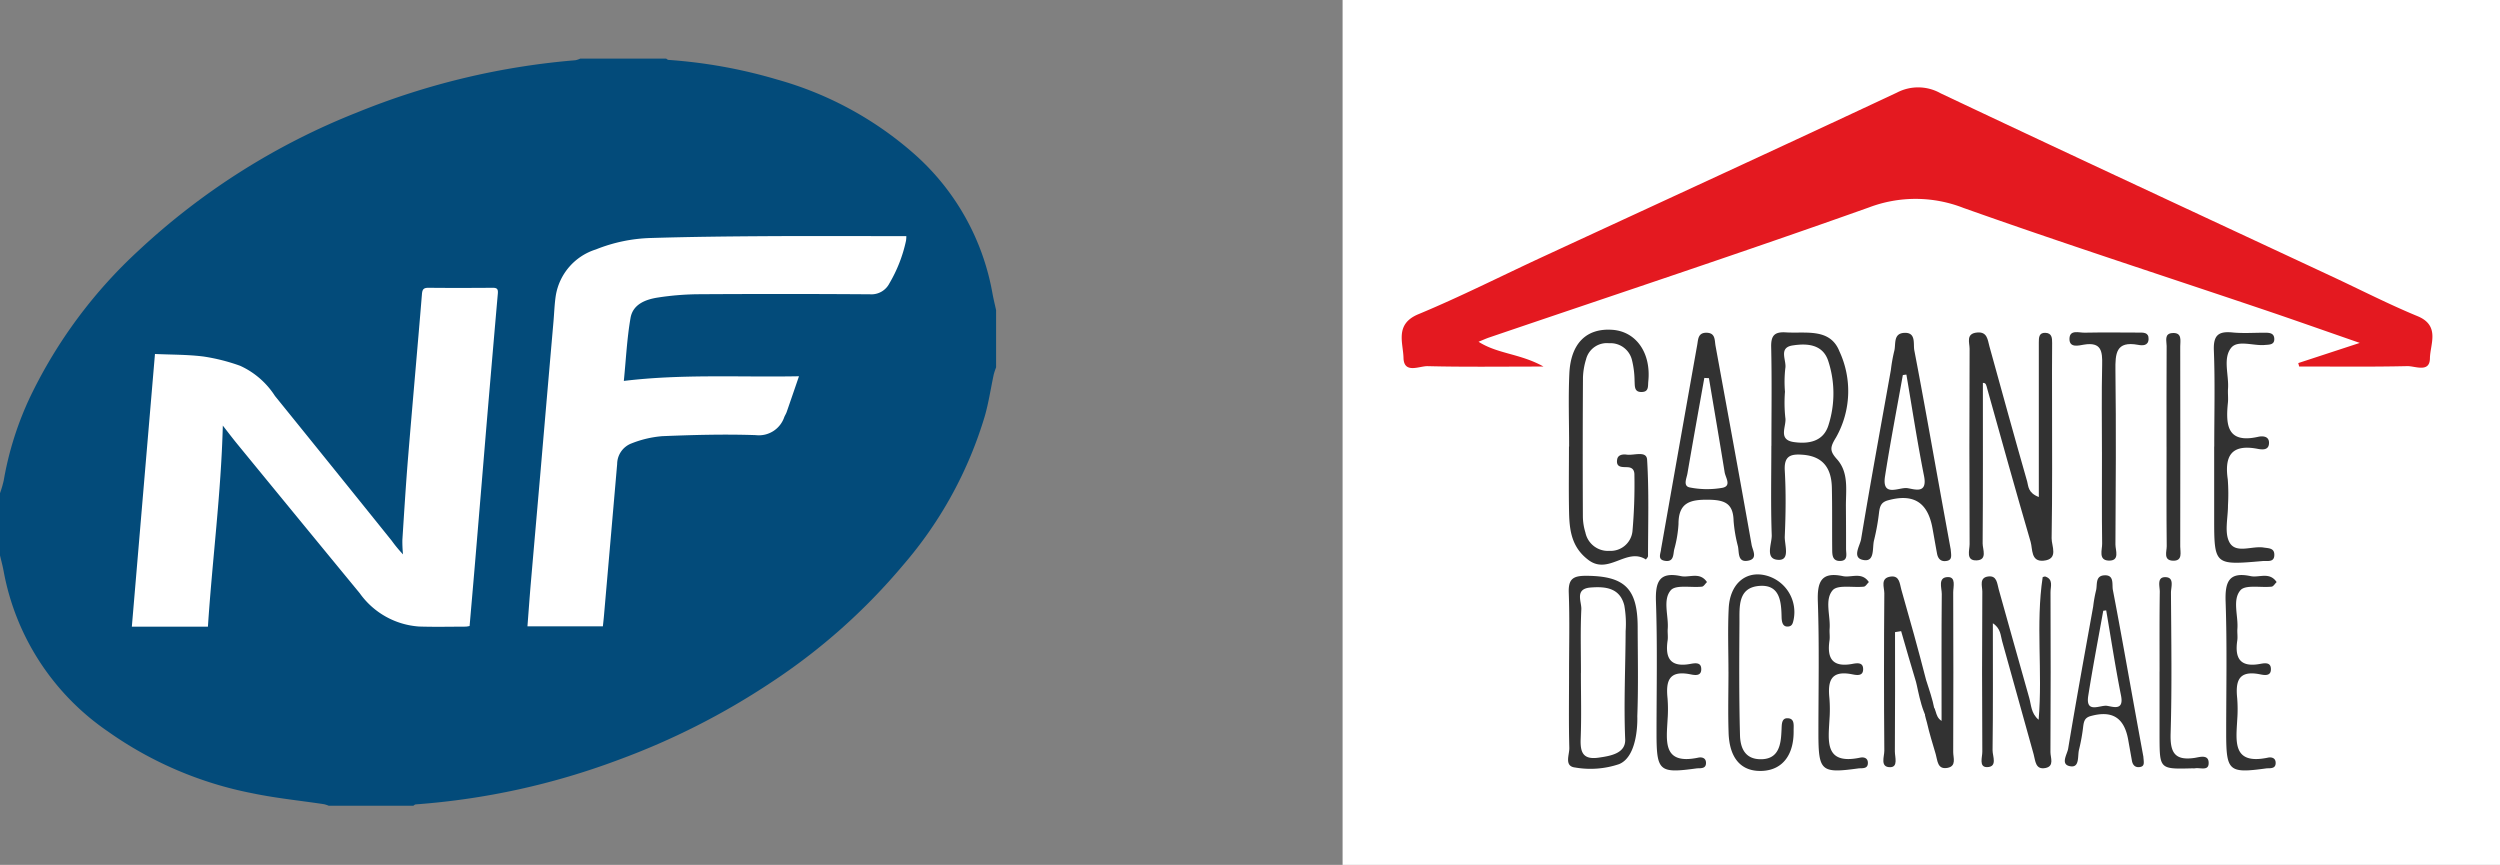 <?xml version="1.0" encoding="UTF-8"?>
<svg xmlns="http://www.w3.org/2000/svg" xmlns:xlink="http://www.w3.org/1999/xlink" width="196.56" height="68" viewBox="0 0 196.56 68">
  <rect x="0" y="0" width="196.56" height="68" fill="#808080" stroke="none"/>
  <defs>
    <clipPath id="clip-path">
      <rect id="Rectangle_212" data-name="Rectangle 212" width="78.317" height="58.738" fill="none"></rect>
    </clipPath>
    <clipPath id="clip-path-2">
      <rect id="Rectangle_213" data-name="Rectangle 213" width="81.035" height="53.742" fill="none"></rect>
    </clipPath>
  </defs>
  <g id="Groupe_4018" data-name="Groupe 4018" transform="translate(-2080 -3739.477)">
    <g id="Groupe_4014" data-name="Groupe 4014" transform="translate(2080 3744.087)">
      <g id="Groupe_4013" data-name="Groupe 4013" transform="translate(0 0)" clip-path="url(#clip-path)">
        <path id="Tracé_605" data-name="Tracé 605" d="M76.149,15.075c5.933,12.135-3.61,28.99-21.317,37.647s-36.868,5.836-42.8-6.3,3.611-28.99,21.317-37.647,36.869-5.836,42.8,6.3" transform="translate(-4.465 -1.634)" fill="#fff"></path>
        <path id="Tracé_606" data-name="Tracé 606" d="M0,39.061V34.166a8.387,8.387,0,0,0,.293-1,25.51,25.51,0,0,1,2.114-6.644,37.967,37.967,0,0,1,8.453-11.4A54.533,54.533,0,0,1,28.1,4.222,58.117,58.117,0,0,1,45.24.126,1.683,1.683,0,0,0,45.62,0h6.755c.062.036.122.1.186.1A39.688,39.688,0,0,1,61.1,1.644,27.429,27.429,0,0,1,71.906,7.516a19.039,19.039,0,0,1,6.121,10.916c.081.45.193.9.29,1.343v4.5a5.228,5.228,0,0,0-.186.562c-.229,1.067-.389,2.151-.682,3.2A31.824,31.824,0,0,1,71,39.828,47.847,47.847,0,0,1,60.623,49.05a57.367,57.367,0,0,1-12,6.084,57.2,57.2,0,0,1-15.934,3.5c-.066,0-.127.069-.19.106H25.845a2.388,2.388,0,0,0-.376-.122c-1.867-.281-3.753-.469-5.6-.853A29.343,29.343,0,0,1,8.461,52.884,19.517,19.517,0,0,1,.288,40.307C.211,39.888.1,39.476,0,39.061M17.516,28.848c.391.5.761.991,1.151,1.467q4.8,5.862,9.616,11.716a6.248,6.248,0,0,0,4.668,2.619c1.223.04,2.447.011,3.671.008a1.855,1.855,0,0,0,.3-.05c.154-1.785.31-3.555.458-5.325q.421-5.019.836-10.039.454-5.385.925-10.769c.032-.356-.057-.46-.406-.458-1.68.013-3.361.017-5.041,0-.376,0-.486.105-.518.489-.349,4.257-.735,8.512-1.084,12.769-.18,2.192-.315,4.389-.456,6.584a10.043,10.043,0,0,0,.05,1.119,10.6,10.6,0,0,1-.888-1.076q-4.582-5.7-9.18-11.381a6.4,6.4,0,0,0-2.737-2.371,14.99,14.99,0,0,0-2.872-.728c-1.251-.159-2.525-.14-3.825-.2-.612,7.208-1.213,14.309-1.818,21.437h5.982c.345-5.268,1.035-10.49,1.171-15.813M71.264,13.955h-.557c-3.54,0-7.08-.017-10.619.005-2.967.019-5.935.051-8.9.142a12.482,12.482,0,0,0-4.337.9,4.577,4.577,0,0,0-3.15,3.611c-.105.675-.124,1.363-.183,2.044Q43,26.594,42.492,32.536c-.248,2.859-.5,5.716-.747,8.575-.1,1.164-.183,2.33-.275,3.525H47.4c.03-.287.063-.56.086-.834q.521-5.968,1.038-11.937a1.745,1.745,0,0,1,1.147-1.62,8.358,8.358,0,0,1,2.407-.562c2.443-.1,4.892-.165,7.334-.082a2.109,2.109,0,0,0,2.254-1.428c.059-.134.141-.259.189-.4.313-.9.619-1.794.964-2.8-4.679.086-9.188-.189-13.771.367.17-1.7.247-3.343.527-4.954.185-1.068,1.173-1.45,2.134-1.6a22.049,22.049,0,0,1,3.21-.262q6.753-.042,13.506.005a1.582,1.582,0,0,0,1.5-.855,11.252,11.252,0,0,0,1.309-3.354,2.443,2.443,0,0,0,.025-.373" transform="translate(0 0)" fill="#034b7a"></path>
      </g>
    </g>
    <g id="Groupe_4017" data-name="Groupe 4017" transform="translate(2185.69 3739)">
      <rect id="Rectangle_214" data-name="Rectangle 214" width="91" height="68" transform="translate(-0.13 0.477)" fill="#fff"></rect>
      <g id="Groupe_4016" data-name="Groupe 4016" transform="translate(4.522 7.347)">
        <g id="Groupe_4015" data-name="Groupe 4015" clip-path="url(#clip-path-2)">
          <path id="Tracé_607" data-name="Tracé 607" d="M70.487,21.676l4.836-1.585c-2.87-.995-5.293-1.854-7.728-2.675-7.814-2.637-15.662-5.177-23.432-7.938a10.329,10.329,0,0,0-7.422-.042c-9.914,3.532-19.908,6.837-29.872,10.23-.23.078-.452.181-.832.334,1.5.962,3.276.925,5.108,1.95-3.351,0-6.231.042-9.108-.031-.655-.017-1.866.632-1.9-.65-.027-1.188-.706-2.654,1.168-3.434,3.3-1.371,6.488-2.989,9.73-4.49C20.341,9.039,29.656,4.761,38.936.409A3.594,3.594,0,0,1,42.37.467c10.266,4.859,20.569,9.639,30.86,14.444,2.208,1.031,4.381,2.148,6.632,3.076,1.805.744.992,2.2.977,3.317-.016,1.159-1.162.6-1.781.613-2.832.065-5.667.029-8.5.029l-.071-.269" transform="translate(0 0)" fill="#e41920"></path>
          <path id="Tracé_608" data-name="Tracé 608" d="M125.88,64.974V54.3q0-.741,0-1.481c0-.381,0-.792.536-.76.489.03.514.4.511.8-.015,1.48-.007,2.961-.007,4.441,0,3.64.029,7.279-.033,10.918-.01.6.578,1.644-.641,1.756-1,.092-.845-.912-1.009-1.476-1.172-4.007-2.29-8.03-3.414-12.051-.069-.245-.087-.478-.341-.447,0,4.213.013,8.415-.019,12.618,0,.463.39,1.291-.464,1.331-.885.041-.559-.8-.561-1.275q-.035-7.68,0-15.36c0-.482-.317-1.2.594-1.281.8-.073.821.569.966,1.092.982,3.544,1.954,7.092,2.968,10.628.1.363.049.882.916,1.215" transform="translate(-75.792 -32.76)" fill="#323232"></path>
          <path id="Tracé_609" data-name="Tracé 609" d="M78.274,60.908c0-2.588.041-5.177-.019-7.763-.021-.908.267-1.206,1.151-1.151,1.57.1,3.487-.364,4.218,1.5a7.4,7.4,0,0,1-.263,6.747c-.487.792-.519,1.071.07,1.729.942,1.052.691,2.433.7,3.718q.014,1.664.011,3.327c0,.4.186.958-.5.951-.609-.007-.584-.535-.589-.958-.016-1.6.009-3.2-.026-4.805-.033-1.477-.649-2.46-2.277-2.587-.945-.074-1.491.067-1.426,1.238.1,1.72.076,3.451,0,5.174-.029.649.441,1.862-.464,1.851-1.15-.013-.537-1.267-.561-1.944-.083-2.338-.032-4.682-.03-7.023m1.07-4.248a11.083,11.083,0,0,0,.027,2.025c.125.665-.63,1.743.672,1.929,1.158.165,2.324-.033,2.723-1.332a8.2,8.2,0,0,0-.026-5.065c-.441-1.31-1.681-1.372-2.793-1.2-1.151.174-.453,1.186-.577,1.807a9.5,9.5,0,0,0-.025,1.841" transform="translate(-49.21 -32.731)" fill="#323232"></path>
          <path id="Tracé_610" data-name="Tracé 610" d="M35.48,60.613c0-1.91-.069-3.824.017-5.73.109-2.4,1.361-3.6,3.408-3.444,1.867.146,3.029,1.84,2.8,4.056-.037.36.05.8-.473.829-.655.043-.578-.452-.607-.887a7.1,7.1,0,0,0-.208-1.639,1.735,1.735,0,0,0-1.8-1.306,1.682,1.682,0,0,0-1.806,1.266,5.377,5.377,0,0,0-.243,1.443q-.032,5.453-.007,10.908a4.388,4.388,0,0,0,.2,1.267,1.807,1.807,0,0,0,1.889,1.441A1.728,1.728,0,0,0,40.46,67.28a42.035,42.035,0,0,0,.153-4.422c.006-.326-.106-.587-.508-.616s-.965.074-.847-.618c.062-.37.453-.416.747-.373.563.083,1.562-.337,1.607.4.155,2.516.073,5.047.071,7.572,0,.092-.107.184-.164.275-1.5-.978-2.924,1.226-4.508.046-1.329-.99-1.505-2.321-1.535-3.753-.036-1.725-.008-3.451-.008-5.177h.012" transform="translate(-22.321 -32.376)" fill="#323232"></path>
          <path id="Tracé_611" data-name="Tracé 611" d="M54.9,69.05Q56.319,60.994,57.742,53c.069-.387.054-.914.69-.921.753-.009.661.577.746,1.039.952,5.214,1.914,10.427,2.837,15.646.07.4.512,1.073-.251,1.231-.862.178-.723-.618-.825-1.117a11.316,11.316,0,0,1-.343-2c-.026-1.378-.689-1.656-1.984-1.671-1.473-.018-2.349.247-2.347,1.912a9.47,9.47,0,0,1-.338,2c-.085.385-.025.97-.669.9-.725-.078-.361-.616-.363-.969m3.76-13.4-.36-.018c-.446,2.5-.9,5.006-1.328,7.513-.064.377-.376,1,.2,1.1a6.98,6.98,0,0,0,2.544.026c.746-.144.249-.8.182-1.22-.4-2.471-.821-4.936-1.236-7.4" transform="translate(-34.506 -32.787)" fill="#323232"></path>
          <path id="Tracé_612" data-name="Tracé 612" d="M104.019,69.093c.041.514.14.856-.3.941-.452.088-.693-.151-.772-.575-.124-.667-.237-1.336-.359-2-.375-2.055-1.511-2.737-3.51-2.182-.542.151-.625.484-.688.934A17.406,17.406,0,0,1,98,68.393c-.16.585.076,1.69-.776,1.582-1.033-.131-.334-1.12-.247-1.648.735-4.44,1.551-8.867,2.341-13.3a12.551,12.551,0,0,1,.256-1.456c.162-.534-.107-1.4.77-1.463.983-.069.719.865.817,1.371.722,3.753,1.382,7.517,2.064,11.278.275,1.516.553,3.031.79,4.335m-3.482-13.707-.274.038c-.473,2.651-.985,5.3-1.4,7.954-.268,1.7,1.107.85,1.744.936.547.074,1.614.51,1.323-.95-.527-2.646-.932-5.317-1.388-7.977" transform="translate(-60.862 -32.805)" fill="#323232"></path>
          <path id="Tracé_613" data-name="Tracé 613" d="M127.552,115.056c.322-3.794-.239-7.515.316-11.2,0-.027.111-.039.187-.064.677.21.429.8.431,1.229q.027,6.293-.006,12.587c0,.43.323,1.1-.385,1.244-.805.163-.794-.569-.937-1.083q-1.239-4.451-2.479-8.9c-.126-.451-.1-.975-.726-1.4,0,3.419.02,6.7-.023,9.989-.006.457.415,1.319-.443,1.325-.65,0-.36-.787-.363-1.211q-.039-6.293,0-12.587c0-.432-.269-1.1.47-1.193.682-.084.69.55.82,1.013.8,2.847,1.592,5.7,2.4,8.539.16.561.135,1.21.739,1.716" transform="translate(-77.478 -65.339)" fill="#323232"></path>
          <path id="Tracé_614" data-name="Tracé 614" d="M39.3,118.485a7.013,7.013,0,0,1-3.427.262c-.9-.092-.456-1-.47-1.535-.053-1.972-.021-3.945-.021-5.918,0-2.1.055-4.195-.023-6.288-.041-1.086.337-1.338,1.378-1.333,3,.014,4.032.984,4.04,4.02.007,2.343.059,4.688-.029,7.027,0,0,.144,3.136-1.447,3.765M36.314,111.3c0,1.728.049,3.457-.018,5.182-.041,1.052.165,1.663,1.4,1.49.958-.135,2.146-.337,2.1-1.443-.117-2.833.023-5.673.035-8.511a8.206,8.206,0,0,0-.106-2.024c-.35-1.376-1.484-1.491-2.651-1.4-1.274.1-.7,1.109-.726,1.71-.081,1.662-.028,3.331-.03,5" transform="translate(-22.229 -65.271)" fill="#323232"></path>
          <path id="Tracé_615" data-name="Tracé 615" d="M144.28,61.368c0-2.28-.035-4.561.017-6.839.024-1.056-.047-1.824-1.435-1.593-.4.066-1.162.288-1.135-.479.025-.72.746-.454,1.186-.462,1.416-.028,2.834-.013,4.251-.007.365,0,.8-.031.783.509s-.484.519-.821.456c-1.753-.326-1.8.683-1.785,2.017.058,4.559.027,9.119,0,13.679,0,.461.371,1.3-.535,1.267-.828-.035-.5-.852-.51-1.337-.032-2.4-.014-4.806-.014-7.209" transform="translate(-89.229 -32.709)" fill="#323232"></path>
          <path id="Tracé_616" data-name="Tracé 616" d="M172.4,60.963c0-2.524.068-5.051-.03-7.57-.046-1.188.356-1.517,1.462-1.408.853.084,1.722.016,2.584.021.312,0,.659.028.7.416.06.55-.386.516-.743.548-.9.081-2.127-.417-2.642.222-.667.827-.173,2.121-.248,3.211-.025.367.028.742-.009,1.107-.18,1.765-.057,3.229,2.381,2.68.34-.076.833-.057.85.436.024.675-.581.572-.948.5-2.036-.374-2.558.6-2.294,2.414a15.063,15.063,0,0,1,.017,2.029c.007.985-.3,2.139.112,2.91.5.932,1.777.266,2.7.418.364.06.806.031.83.516.035.689-.535.511-.928.546-3.8.33-3.8.329-3.8-3.46q0-2.77,0-5.54" transform="translate(-108.519 -32.716)" fill="#323232"></path>
          <path id="Tracé_617" data-name="Tracé 617" d="M69.3,111.029c0-1.663-.063-3.329.02-4.988.092-1.863,1.258-2.905,2.759-2.619a2.975,2.975,0,0,1,2.347,3.5c-.057.247-.092.5-.386.547-.4.06-.515-.217-.551-.549-.006-.061-.01-.123-.011-.184-.025-1.228-.131-2.583-1.754-2.455-1.7.134-1.55,1.65-1.559,2.864-.021,2.957-.036,5.914.042,8.869.025.931.34,1.871,1.585,1.894,1.217.023,1.561-.772,1.649-1.794.016-.184.024-.369.034-.553.019-.367-.009-.876.449-.876.61,0,.493.566.5.983.025,1.889-.862,3.054-2.4,3.153-1.668.107-2.644-.923-2.713-2.984-.054-1.6-.011-3.2-.009-4.8" transform="translate(-43.614 -65.084)" fill="#323232"></path>
          <path id="Tracé_618" data-name="Tracé 618" d="M178.882,104.065c-.144.138-.259.346-.395.362-.842.094-2.058-.173-2.452.282-.653.755-.163,2-.241,3.031-.023.306.035.622-.01.923-.2,1.365.2,2.112,1.742,1.848.308-.053.859-.192.9.324.061.72-.6.53-.936.469-1.649-.3-1.84.612-1.712,1.894a10.924,10.924,0,0,1,.005,1.662c-.092,1.727-.4,3.6,2.412,3.011.29-.06.638.02.606.468-.023.327-.272.358-.525.369-.061,0-.124,0-.185.005-2.981.409-3.174.242-3.178-2.764,0-3.45.075-6.9-.045-10.349-.054-1.558.263-2.363,1.969-2,.666.14,1.478-.362,2.041.465" transform="translate(-110.093 -65.172)" fill="#323232"></path>
          <path id="Tracé_619" data-name="Tracé 619" d="M57.969,104.065c-.144.138-.259.346-.395.362-.842.094-2.058-.173-2.452.282-.653.755-.163,2-.241,3.031-.023.306.035.622-.01.923-.2,1.365.2,2.112,1.742,1.848.308-.053.859-.192.9.324.061.72-.6.53-.936.469-1.649-.3-1.84.612-1.712,1.894a10.923,10.923,0,0,1,.005,1.662c-.092,1.727-.4,3.6,2.412,3.011.29-.06.638.02.606.468-.023.327-.272.358-.525.369-.061,0-.124,0-.185.005-2.981.409-3.174.242-3.178-2.764,0-3.45.075-6.9-.045-10.349-.054-1.558.263-2.363,1.969-2,.666.14,1.478-.362,2.041.465" transform="translate(-33.969 -65.172)" fill="#323232"></path>
          <path id="Tracé_620" data-name="Tracé 620" d="M92.331,104.065c-.144.138-.259.346-.395.362-.842.094-2.058-.173-2.452.282-.653.755-.163,2-.241,3.031-.023.306.035.622-.01.923-.2,1.365.2,2.112,1.742,1.848.308-.053.859-.192.9.324.061.72-.6.53-.936.469-1.649-.3-1.84.612-1.712,1.894a10.923,10.923,0,0,1,.005,1.662c-.092,1.727-.4,3.6,2.412,3.011.29-.06.638.02.606.468-.023.327-.272.358-.525.369-.061,0-.124,0-.185.005-2.981.409-3.174.242-3.178-2.764,0-3.45.075-6.9-.045-10.349-.054-1.558.263-2.363,1.969-2,.666.14,1.478-.362,2.041.465" transform="translate(-55.603 -65.172)" fill="#323232"></path>
          <path id="Tracé_621" data-name="Tracé 621" d="M103.142,108.189c0,3.128.011,6.256-.013,9.384,0,.439.272,1.226-.363,1.236-.823.013-.463-.838-.466-1.293q-.05-6.19,0-12.38c0-.469-.346-1.208.511-1.316.7-.089.7.595.825,1.022.679,2.365,1.338,4.735,1.95,7.117.088.341,1.112,3.048.527,3.23-.745.232-1.195-2.675-1.323-3.09-.407-1.323-.781-2.657-1.168-3.987l-.476.077" transform="translate(-64.359 -65.359)" fill="#323232"></path>
          <path id="Tracé_622" data-name="Tracé 622" d="M112.35,115.253c0-3.472-.014-6.726.016-9.979,0-.479-.332-1.318.483-1.328.655-.007.414.766.416,1.215q.024,6.275,0,12.55c0,.439.268,1.094-.434,1.233-.817.162-.793-.573-.941-1.074-.243-.824-.5-1.647-.69-2.484-.1-.434-.435-1.091.289-1.221.533-.1.252.713.858,1.086" transform="translate(-69.908 -65.444)" fill="#323232"></path>
          <path id="Tracé_623" data-name="Tracé 623" d="M162.266,61.118c0-2.654-.007-5.307.009-7.961,0-.384-.211-.973.451-1.017.792-.052.617.6.618,1.055q.013,7.868,0,15.736c0,.438.212,1.135-.57,1.109s-.488-.73-.492-1.147c-.029-2.592-.014-5.184-.014-7.775" transform="translate(-102.137 -32.825)" fill="#323232"></path>
          <path id="Tracé_624" data-name="Tracé 624" d="M160.811,111.384c0-2.091-.013-4.183.016-6.274.006-.426-.259-1.189.48-1.147.681.039.4.785.4,1.218.022,3.69.084,7.383-.027,11.071-.045,1.5.32,2.153,1.894,1.919.371-.055,1.15-.329,1.094.473-.04.566-.692.273-1.076.348a1.127,1.127,0,0,1-.184,0c-2.586.07-2.587.07-2.6-2.445,0-.861,0-1.722,0-2.583s0-1.722,0-2.584" transform="translate(-101.229 -65.453)" fill="#323232"></path>
          <path id="Tracé_625" data-name="Tracé 625" d="M146.915,117.85c.034.432.117.72-.25.791s-.582-.127-.649-.483c-.1-.56-.2-1.123-.3-1.684-.316-1.727-1.27-2.3-2.951-1.834-.455.126-.525.406-.578.785a14.662,14.662,0,0,1-.327,1.835c-.135.492.064,1.421-.653,1.33-.868-.11-.28-.942-.207-1.385.618-3.732,1.3-7.453,1.968-11.178a10.54,10.54,0,0,1,.215-1.224c.136-.449-.09-1.178.647-1.23.827-.058.6.727.687,1.152.607,3.154,1.162,6.319,1.735,9.48.231,1.274.464,2.548.665,3.644m-2.927-11.522-.23.032c-.4,2.228-.828,4.451-1.18,6.686-.226,1.429.93.715,1.466.787.46.062,1.356.428,1.112-.8-.443-2.224-.784-4.469-1.167-6.706" transform="translate(-88.606 -65.208)" fill="#323232"></path>
        </g>
      </g>
    </g>
  </g>
</svg>
